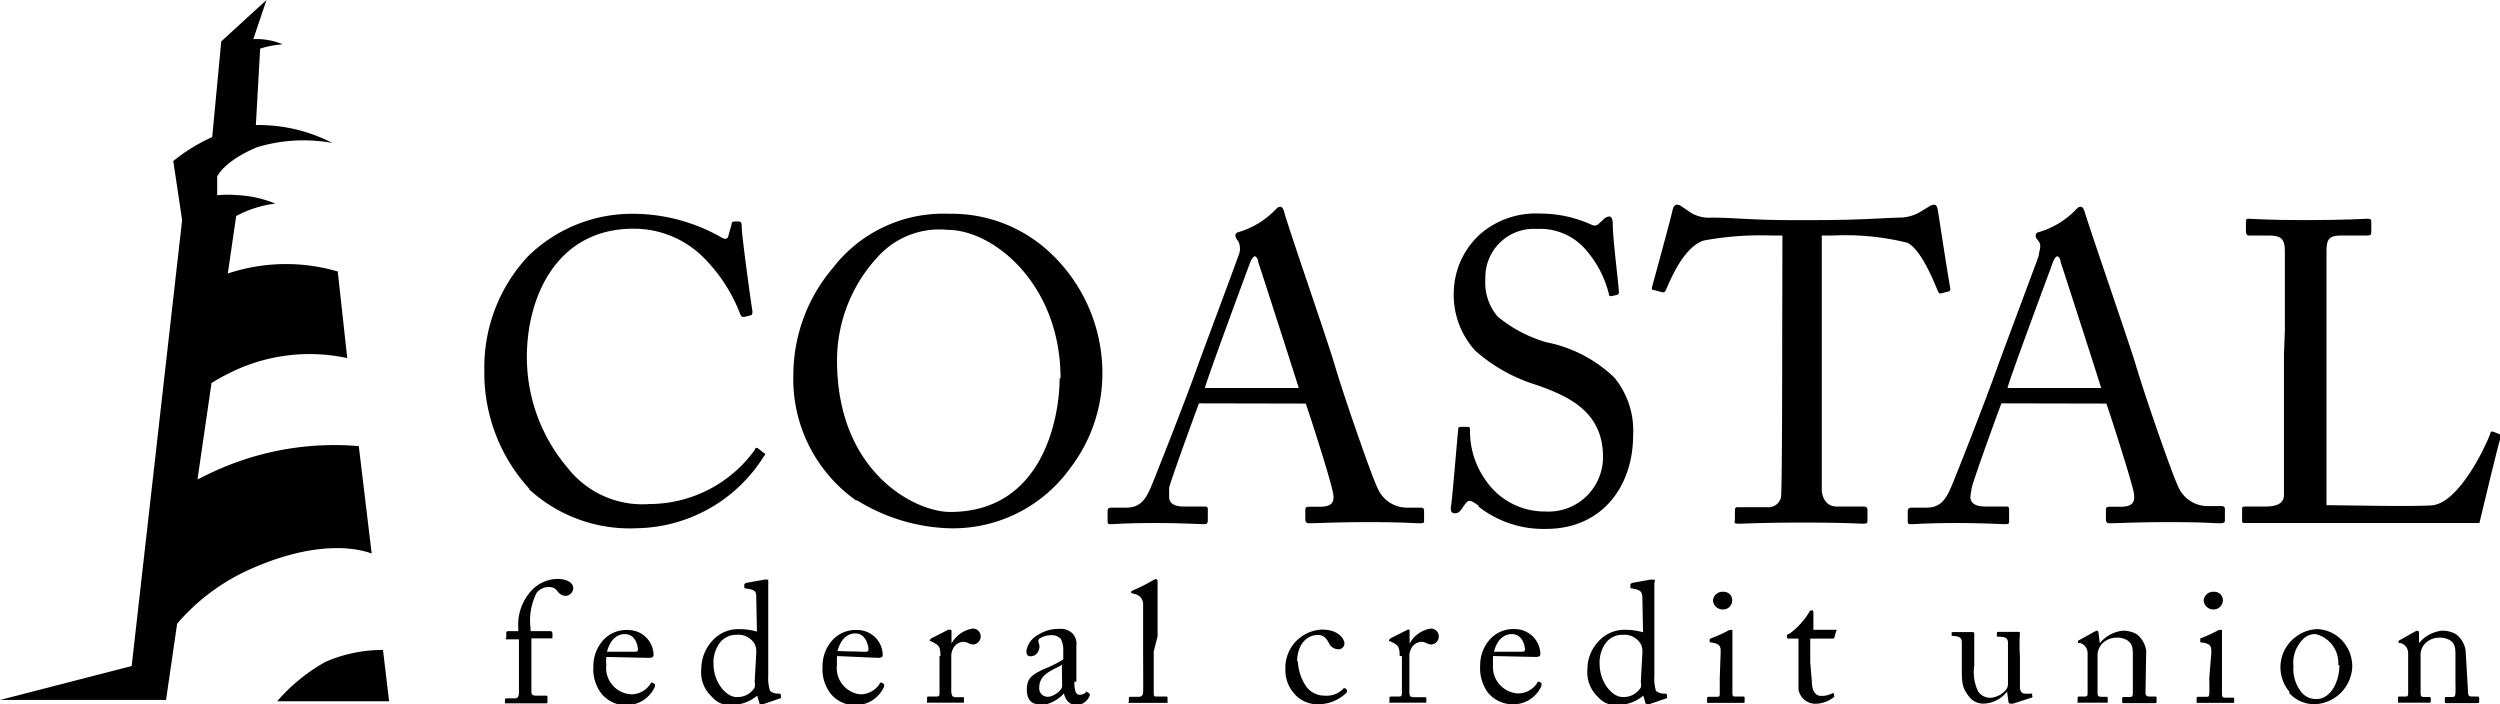 <svg id="Layer_1" data-name="Layer 1" xmlns="http://www.w3.org/2000/svg" viewBox="0 0 110.51 31.13"><path d="M16.93,28.73a6.35,6.35,0,0,0-2.55.53A7.93,7.93,0,0,0,12.25,31H17.2Z" style="fill:#010101"/><path d="M16.43,24.47l-.57-4.75a12.72,12.72,0,0,0-6.13,1c-.35.15-.67.31-1,.47l.62-4.26c.2-.12.41-.25.64-.36a7.88,7.88,0,0,1,5.36-.74L14.93,12a8.15,8.15,0,0,0-4.86.09l.37-2.54A4.9,4.9,0,0,1,12.17,9a5,5,0,0,0-1.59-.37v0l-.05,0a4.75,4.75,0,0,0-.93,0l0-.83s.3-.68,1.76-1.29a7.05,7.05,0,0,1,3.33-.19,7.07,7.07,0,0,0-3.07-.79,3,3,0,0,0-.31,0l.19-3.38a4.17,4.17,0,0,1,1-.19,3,3,0,0,0-1.3-.23V1.72L11.78,0l-2,1.83L9.38,6.06A7.61,7.61,0,0,0,7.66,7.12l.39,2.61h0L5.82,29.44,0,30.94H7.34l.49-3.37a9.16,9.16,0,0,1,3.1-2.35c3-1.37,4.85-1,5.5-.75" style="fill:#010101"/><path d="M23.41,21.62a7.59,7.59,0,0,1-2-5.28,7.18,7.18,0,0,1,1.92-5A6.57,6.57,0,0,1,28,9.45a7.91,7.91,0,0,1,3.81,1c.24.15.34.13.38,0l.15-.54c0-.12.07-.12.24-.12s.21,0,.21.3.38,3.13.47,3.66c0,.09,0,.17-.08.19l-.28.07c-.09,0-.13,0-.19-.15a7.08,7.08,0,0,0-1.47-2.33A4.36,4.36,0,0,0,28,10.11c-3.38,0-4.73,3-4.71,5.74a7.54,7.54,0,0,0,1.81,4.84,4.19,4.19,0,0,0,3.61,1.59,5.76,5.76,0,0,0,4.66-2.4c0-.09.09-.11.15-.05l.24.19c.06,0,.09.07,0,.16a6.75,6.75,0,0,1-5.62,3.17,6.57,6.57,0,0,1-4.76-1.73" style="fill:#010101"/><path d="M46.88,16.72c0-4.13-2.94-6.56-5-6.56a3.66,3.66,0,0,0-3,1.11A6.74,6.74,0,0,0,37,15.93c0,4.95,3.45,6.7,5,6.7,4.14,0,4.84-4.24,4.84-5.91m-9,5.4a6.57,6.57,0,0,1-2.77-5.59,7.31,7.31,0,0,1,1.75-4.69,6.15,6.15,0,0,1,5.11-2.39,6.36,6.36,0,0,1,4.22,1.48,7.29,7.29,0,0,1,2.58,5.64,6.88,6.88,0,0,1-1.42,4.12,6.38,6.38,0,0,1-5.42,2.66,8.22,8.22,0,0,1-4-1.23" style="fill:#010101"/><path d="M57.41,17.15c-.17-.56-1.69-5.27-1.79-5.56,0-.13-.09-.26-.15-.26s-.15.13-.21.28-1.88,5.07-2,5.54ZM53,17.83c-.18.47-1.22,3.33-1.32,3.73,0,.13,0,.32,0,.41,0,.27.22.42.64.42h.88c.14,0,.19,0,.19.13V23c0,.14-.05.17-.15.17-.26,0-1-.05-2.15-.05-1.37,0-1.79.05-2,.05-.09,0-.13,0-.13-.15v-.45c0-.09.07-.13.15-.13h.66c.56,0,.83-.27,1.09-.87.13-.3,1.51-3.78,2.06-5.33.13-.38,1.65-4.43,1.82-4.93a.75.75,0,0,0,0-.64.5.5,0,0,1-.13-.25c0-.06,0-.13.17-.17a3.73,3.73,0,0,0,1.56-.94c.1-.1.15-.17.25-.17s.15.11.2.32c.36,1.19,1.83,5.41,2.19,6.61.43,1.47,1.66,5,1.92,5.52a1.41,1.41,0,0,0,1.28.85h.62c.12,0,.15.06.15.13V23c0,.1,0,.13-.18.13-.34,0-.74-.05-2.26-.05s-2.23.05-2.66.05c-.09,0-.15-.05-.15-.17v-.43c0-.11.06-.13.17-.13h.47c.53,0,.7-.19.56-.72-.15-.68-.92-3.09-1.18-3.84Z" style="fill:#010101"/><path d="M65.38,22.37c-.23-.17-.34-.23-.43-.23s-.19.14-.31.32-.2.23-.33.23-.21-.09-.17-.3c.07-.47.26-2.86.32-3.41,0-.11.05-.11.13-.11h.28c.08,0,.11,0,.11.16a3.72,3.72,0,0,0,.68,2.18,3.15,3.15,0,0,0,2.64,1.4,2.41,2.41,0,0,0,2.56-2.4c0-1.94-1.39-2.65-2.9-3.18a7.35,7.35,0,0,1-2.75-1.53,3.68,3.68,0,0,1-.94-2.75,3.54,3.54,0,0,1,1.17-2.41,3.75,3.75,0,0,1,2.63-.9,5.45,5.45,0,0,1,2.23.47c.17.09.26.07.35,0l.25-.23a.37.37,0,0,1,.24-.11c.1,0,.15.15.15.32,0,.66.25,2.58.27,3,0,.09,0,.13-.1.15l-.22.05c-.06,0-.1,0-.11-.05A4.69,4.69,0,0,0,70,10.93a2.66,2.66,0,0,0-2.06-.81,2.14,2.14,0,0,0-2.28,2.21A2.3,2.3,0,0,0,66.21,14a6,6,0,0,0,2.15,1.13,6,6,0,0,1,3,1.56,3.69,3.69,0,0,1,.83,2.56c0,2.23-1.36,4.13-3.85,4.13a4.65,4.65,0,0,1-3-1" style="fill:#010101"/><path d="M78.79,10.41h-.47a14.11,14.11,0,0,0-3,.22c-.85.27-1.42,1.58-1.68,2.19a.14.14,0,0,1-.19.09l-.34-.09c-.06,0-.11,0-.08-.15.19-.68.85-3.11.89-3.32s.11-.3.19-.3a.34.34,0,0,1,.23.08l.24.16a1.54,1.54,0,0,0,1.07.33c1,0,1.79.11,3.56.11h.91c2,0,2.86-.08,3.79-.11a1.83,1.83,0,0,0,1-.27l.36-.22a.4.4,0,0,1,.23-.08c.09,0,.13.06.17.3s.39,2.56.54,3.39c0,.1,0,.13-.11.15l-.3.08c-.08,0-.09,0-.15-.13-.15-.36-.72-1.81-1.34-2.11a11.35,11.35,0,0,0-3.26-.32h-.52v5.37c0,.26,0,5.53,0,5.86s.19.75.65.75h1.18c.17,0,.19.06.19.19V23c0,.1,0,.15-.19.15s-.79-.05-2.64-.05-2.6.05-2.86.05-.17-.07-.17-.19v-.35c0-.13,0-.19.13-.19h1.29a.57.57,0,0,0,.62-.45c.05-.55.05-6.33.05-6.69Z" style="fill:#010101"/><path d="M92.88,17.15c-.17-.56-1.69-5.27-1.79-5.56,0-.13-.09-.26-.15-.26s-.15.13-.2.28-1.89,5.07-2,5.54Zm-4.41.68c-.18.47-1.22,3.33-1.31,3.73a4.07,4.07,0,0,0-.06.41c0,.27.23.42.64.42h.89c.13,0,.18,0,.18.13V23c0,.14,0,.17-.15.17-.26,0-1-.05-2.14-.05-1.38,0-1.79.05-2.06.05-.09,0-.13,0-.13-.15v-.45a.14.14,0,0,1,.15-.13h.66c.57,0,.83-.27,1.09-.87.14-.3,1.51-3.78,2.06-5.33.13-.38,1.65-4.43,1.83-4.93,0-.19.15-.44,0-.64s-.13-.17-.13-.25,0-.13.17-.17a3.73,3.73,0,0,0,1.56-.94c.1-.1.15-.17.25-.17s.15.11.21.32C92.54,10.6,94,14.82,94.37,16c.43,1.47,1.66,5,1.92,5.52a1.41,1.41,0,0,0,1.28.85h.63c.11,0,.15.06.15.13V23c0,.1-.06.13-.19.13-.34,0-.74-.05-2.26-.05s-2.23.05-2.66.05c-.09,0-.15-.05-.15-.17v-.43c0-.11.06-.13.17-.13h.47c.53,0,.7-.19.57-.72-.16-.68-.93-3.09-1.19-3.84Z" style="fill:#010101"/><path d="M101,14.63c0-1.21,0-3.21,0-3.54,0-.49-.14-.68-.7-.68h-.89c-.11,0-.13-.1-.13-.19V9.8c0-.09,0-.13.13-.13s.89.06,2.45.06c1.83,0,2.62-.06,2.79-.06s.17.06.17.15v.44c0,.09,0,.15-.19.15h-1.13c-.58,0-.66.19-.66.73,0,.25,0,3.09,0,4.41v1.62c0,.32,0,4.39,0,5.16.42,0,4.15.08,4.73,0,1.11-.17,2.24-2.43,2.51-3.16,0-.08.07-.12.15-.08l.3.12c.06,0,.06.05,0,.16s-.81,3.24-.93,3.75c-.24,0-1.71,0-3.39,0s-3.52,0-4.54,0l-1.67,0-.74,0c-.13,0-.15,0-.15-.13v-.47c0-.09,0-.13.13-.13h.91c.69,0,.81-.27.81-.51s0-5.05,0-6.2Z" style="fill:#010101"/><path d="M22.9,28.26h-.52s-.05,0,0-.08l0-.23s0-.05.09-.05h.44v-.15a2.22,2.22,0,0,1,.51-1.56,1.61,1.61,0,0,1,1.23-.6c.36,0,.69.14.69.42a.36.36,0,0,1-.32.33.5.5,0,0,1-.21-.05.59.59,0,0,1-.18-.17.41.41,0,0,0-.35-.17.66.66,0,0,0-.56.26,2.7,2.7,0,0,0-.27,1.54v.15h.92a0,0,0,0,1,.05.07l0,.25s0,0-.1,0h-.83v.67c0,.89,0,1.58,0,1.67s0,.19.2.19h.43c.06,0,.08,0,.08.06V31c0,.06,0,.09-.05.09s-.33,0-.91,0l-.86,0s-.06,0-.06,0v-.17s0-.05.08-.05h.36c.14,0,.17-.09.18-.26V28.26Z" style="fill:#010101"/><path d="M28,28.81c.14,0,.2,0,.2-.11s-.09-.67-.58-.67c-.33,0-.64.22-.79.78Zm-1.2.23a2.45,2.45,0,0,0,0,.36,1.17,1.17,0,0,0,1.07,1.29,1,1,0,0,0,.91-.51.09.09,0,0,1,.07,0l.1.06s0,0,0,.11a1.37,1.37,0,0,1-1.2.82,1.39,1.39,0,0,1-1.18-.53,1.78,1.78,0,0,1-.34-1.19,1.7,1.7,0,0,1,.48-1.2,1.4,1.4,0,0,1,1.08-.4,1.12,1.12,0,0,1,1.1,1.1c0,.11-.09.13-.21.13Z" style="fill:#010101"/><path d="M33.43,28.84a.72.72,0,0,0-.07-.37.83.83,0,0,0-.79-.41.93.93,0,0,0-.69.28,1.43,1.43,0,0,0-.34,1c0,.85.58,1.47,1,1.47a.88.88,0,0,0,.82-.42.65.65,0,0,0,0-.25Zm0-2.39c0-.28,0-.38-.48-.44,0,0-.05,0-.05-.05v-.13s0,0,.06-.06l.83-.15.17,0s0,.06,0,.14c0,.37,0,1.47,0,2.42v1.67a1.88,1.88,0,0,0,.08.69.51.51,0,0,0,.33.12c.1,0,.13,0,.15.06v.06s0,.06,0,.08l-.85.29a.08.08,0,0,1-.1-.06l-.1-.34a1.73,1.73,0,0,1-1.1.41,1,1,0,0,1-.89-.35A1.46,1.46,0,0,1,31,29.56a1.84,1.84,0,0,1,.53-1.28,1.53,1.53,0,0,1,1.12-.47,2.78,2.78,0,0,1,.81.11Z" style="fill:#010101"/><path d="M38.19,28.81c.14,0,.2,0,.2-.11S38.3,28,37.81,28c-.33,0-.64.22-.79.78ZM37,29a2.45,2.45,0,0,0,0,.36A1.17,1.17,0,0,0,38,30.69a1,1,0,0,0,.91-.51.09.09,0,0,1,.07,0l.1.06s0,0,0,.11a1.37,1.37,0,0,1-1.2.82,1.39,1.39,0,0,1-1.18-.53,1.78,1.78,0,0,1-.34-1.19,1.7,1.7,0,0,1,.48-1.2,1.4,1.4,0,0,1,1.08-.4,1.12,1.12,0,0,1,1.1,1.1c0,.11-.09.13-.21.13Z" style="fill:#010101"/><path d="M41.57,29c0-.39-.06-.46-.27-.58l-.14-.07s-.06,0-.06-.06v0s0,0,.06-.07l.75-.38a.14.14,0,0,1,.1,0c.05,0,.05,0,.05.09l0,.52h0a1.29,1.29,0,0,1,.91-.66.34.34,0,0,1,.38.33.36.36,0,0,1-.32.37.51.51,0,0,1-.22-.06.57.57,0,0,0-.24-.06.55.55,0,0,0-.45.32.93.93,0,0,0-.07.24v1.58c0,.24.05.31.21.31h.35s0,0,0,.07V31s0,.06,0,.06l-.8,0c-.47,0-.79,0-.83,0s0,0,0-.07v-.13c0-.05,0-.07.09-.07h.29c.11,0,.17,0,.17-.14V29Z" style="fill:#010101"/><path d="M46.94,29.38c-.27.21-1,.36-1,1a.37.37,0,0,0,.39.42c.22,0,.62-.27.62-.47Zm.55.76c0,.43.09.57.22.57A.36.36,0,0,0,48,30.6s0-.06.07,0l.08.05a.11.11,0,0,1,0,.14.62.62,0,0,1-.59.37c-.27,0-.46-.2-.53-.51h0a1.6,1.6,0,0,1-.74.47,1.64,1.64,0,0,1-.45,0c-.18,0-.45-.15-.45-.62s.16-.65.75-.92a5.59,5.59,0,0,0,.86-.43v-.49a1,1,0,0,0-.11-.42.55.55,0,0,0-.45-.16.89.89,0,0,0-.49.15c-.11.1,0,.22,0,.35s-.09.43-.4.43c-.12,0-.18-.07-.18-.24a1,1,0,0,1,.52-.71,1.65,1.65,0,0,1,.92-.26.76.76,0,0,1,.6.2.67.67,0,0,1,.17.54v1.59Z" style="fill:#010101"/><path d="M51,28.79c0,.4,0,1.53,0,1.77s0,.23.19.23h.34c.07,0,.08,0,.08.07V31s0,.07,0,.07-.39,0-.85,0-.79,0-.86,0,0,0,0-.07v-.13c0-.05,0-.07.1-.07h.36c.08,0,.16-.05.17-.19s0-1.53,0-2v-.48c0-.53,0-1.22,0-1.41a.45.45,0,0,0-.37-.46l-.16-.05s0,0,0,0v-.06s0,0,.07-.05a7.22,7.22,0,0,0,.88-.44.32.32,0,0,1,.16-.06s.07,0,.06.14c0,.41,0,2,0,2.39Z" style="fill:#010101"/><path d="M57.37,29.22a2.15,2.15,0,0,0,.38,1.14,1,1,0,0,0,.82.39,1,1,0,0,0,.83-.33s0,0,.06,0l.08.08s0,.05,0,.1a1.78,1.78,0,0,1-1.22.53,1.35,1.35,0,0,1-1.16-.53,1.54,1.54,0,0,1-.34-1,1.69,1.69,0,0,1,1.61-1.77c.78,0,1,.45,1,.61a.26.26,0,0,1-.28.26.47.47,0,0,1-.42-.3c-.17-.31-.32-.33-.5-.33-.43,0-.89.39-.89,1.17" style="fill:#010101"/><path d="M61.87,29c0-.39-.06-.46-.27-.58l-.14-.07c-.05,0-.06,0-.06-.06v0s0,0,.06-.07l.75-.38a.14.14,0,0,1,.1,0s0,0,0,.09l0,.52h0a1.29,1.29,0,0,1,.91-.66.34.34,0,0,1,.38.33.36.36,0,0,1-.32.37.51.51,0,0,1-.22-.06.57.57,0,0,0-.24-.06.55.55,0,0,0-.45.32.93.93,0,0,0-.07.24v1.58c0,.24,0,.31.21.31H63c.05,0,.05,0,.05.07V31s0,.06,0,.06-.39,0-.8,0-.79,0-.83,0,0,0,0-.07v-.13c0-.05,0-.07.09-.07h.29c.11,0,.17,0,.17-.14V29Z" style="fill:#010101"/><path d="M67.21,28.81c.14,0,.2,0,.2-.11s-.09-.67-.58-.67c-.33,0-.65.22-.79.78ZM66,29a2.45,2.45,0,0,0,0,.36,1.17,1.17,0,0,0,1.07,1.29,1,1,0,0,0,.91-.51.07.07,0,0,1,.07,0l.09.06s0,0,0,.11a1.34,1.34,0,0,1-1.19.82,1.41,1.41,0,0,1-1.19-.53,1.83,1.83,0,0,1-.33-1.19,1.7,1.7,0,0,1,.48-1.2,1.39,1.39,0,0,1,1.07-.4,1.12,1.12,0,0,1,1.11,1.1c0,.11-.09.13-.21.13Z" style="fill:#010101"/><path d="M72.6,28.84a.72.72,0,0,0-.07-.37.84.84,0,0,0-.79-.41.92.92,0,0,0-.69.28,1.43,1.43,0,0,0-.34,1c0,.85.58,1.47,1,1.47a.89.89,0,0,0,.82-.42.65.65,0,0,0,0-.25Zm0-2.39c0-.28-.06-.38-.48-.44,0,0-.05,0-.05-.05v-.13s0,0,.06-.06l.83-.15.17,0s.05.06,0,.14c0,.37,0,1.47,0,2.42v1.67a1.94,1.94,0,0,0,.07.69.55.55,0,0,0,.33.12c.11,0,.14,0,.16.06v.06s0,.06,0,.08l-.85.29a.08.08,0,0,1-.1-.06l-.1-.34a1.73,1.73,0,0,1-1.11.41,1,1,0,0,1-.89-.35,1.48,1.48,0,0,1-.47-1.22,1.79,1.79,0,0,1,.53-1.28,1.53,1.53,0,0,1,1.12-.47,2.78,2.78,0,0,1,.81.11Z" style="fill:#010101"/><path d="M75.72,26.55a.42.42,0,0,1,.46-.39.37.37,0,0,1,.39.37.4.4,0,0,1-.43.41.43.43,0,0,1-.42-.39m.34,2.3c0-.26,0-.39-.42-.45,0,0-.07,0-.07-.06v-.07s0,0,.05-.05a5.69,5.69,0,0,0,.82-.37.3.3,0,0,1,.14,0s0,0,0,.09,0,.6,0,1.23V30.6c0,.14,0,.19.12.19h.35c.06,0,.07,0,.07.07V31c0,.05,0,.07-.06.07l-.73,0c-.43,0-.73,0-.81,0s-.06,0-.06-.06v-.15s0-.06.07-.06h.37c.09,0,.12,0,.12-.15s0-.46,0-.68Z" style="fill:#010101"/><path d="M80.09,30.1c0,.56.25.66.39.66a1,1,0,0,0,.49-.1.08.08,0,0,1,.1,0l0,.07a.06.06,0,0,1,0,.08,1.33,1.33,0,0,1-.84.3.76.76,0,0,1-.73-.64c0-.31,0-1,0-1.08v-.16c0-.14,0-.64,0-1H79.1c-.07,0-.11,0-.11-.09s0-.08.13-.14a3.31,3.31,0,0,0,.86-.95.1.1,0,0,1,.11-.07c.06,0,.07.05.07.11l0,.75h1s.07,0,0,.07l-.07.26a.07.07,0,0,1-.07.06h-1c0,.35,0,.71,0,1.06Z" style="fill:#010101"/><path d="M89.29,29.51c0,.36,0,.73,0,.89s.11.26.2.26a1.34,1.34,0,0,0,.25,0c.06,0,.08,0,.09,0l0,.1a.05.05,0,0,1,0,.07L89,31.1a.37.37,0,0,1-.15,0s-.06,0-.07-.09l-.06-.44h0a1.36,1.36,0,0,1-1,.53.78.78,0,0,1-.71-.35c-.31-.4-.29-.64-.29-1.47v-.88c0-.21-.11-.26-.29-.28s-.16,0-.16-.06V28c0-.05,0-.06.08-.06H87l.11,0h.08a.07.07,0,0,1,.08.09c0,.06,0,.42,0,.86v.54a1.93,1.93,0,0,0,.17,1.13.63.63,0,0,0,.6.28,1,1,0,0,0,.65-.37.44.44,0,0,0,.07-.21V28.41c0-.21-.13-.25-.32-.26s-.17,0-.17-.06V28c0-.06,0-.07.09-.07H89l.13,0h.09s.08,0,.07.07a6.81,6.81,0,0,0,0,1Z" style="fill:#010101"/><path d="M94.84,30.63c0,.12.07.16.17.16h.24c.06,0,.08,0,.08.07V31c0,.05,0,.08-.06.08s-.29,0-.72,0-.62,0-.68,0-.06,0-.06-.08v-.12c0-.05,0-.07.1-.07h.22c.08,0,.15,0,.15-.17s0-.44,0-.63V29c0-.3,0-.52-.22-.68a.85.85,0,0,0-.55-.13.87.87,0,0,0-.61.29.76.76,0,0,0-.18.51v1.56c0,.21,0,.25.19.25h.18c.06,0,.08,0,.08.08V31s0,.06,0,.06-.26,0-.66,0-.62,0-.67,0,0,0,0-.06v-.14c0-.05,0-.07.07-.07h.22c.1,0,.15,0,.15-.15V28.88a.47.47,0,0,0-.31-.45l-.06,0s-.06,0-.06-.06v0s0-.06.07-.08l.65-.36a.36.36,0,0,1,.13-.05s.06,0,.06.09l.06.46h0a1.53,1.53,0,0,1,1-.55,1.2,1.2,0,0,1,.64.16,1.12,1.12,0,0,1,.41.72Z" style="fill:#010101"/><path d="M97.41,26.55a.42.42,0,0,1,.46-.39.37.37,0,0,1,.39.37.41.41,0,0,1-.44.41.43.43,0,0,1-.41-.39m.34,2.3c0-.26,0-.39-.42-.45-.06,0-.07,0-.07-.06v-.07s0,0,0-.05a5.61,5.61,0,0,0,.81-.37.34.34,0,0,1,.15,0s0,0,0,.09,0,.6,0,1.23V30c0,.29,0,.56,0,.65s0,.19.12.19h.35c.06,0,.07,0,.07.07V31c0,.05,0,.07-.07.07l-.72,0c-.44,0-.73,0-.81,0s-.06,0-.06-.06v-.15s0-.06.07-.06h.37c.08,0,.11,0,.12-.15s0-.46,0-.68Z" style="fill:#010101"/><path d="M103.36,29.4a1.31,1.31,0,0,0-1-1.37.73.73,0,0,0-.58.25,1.47,1.47,0,0,0-.4,1.18,1.61,1.61,0,0,0,.29,1.05.82.82,0,0,0,.74.39c.57,0,1-.7,1-1.5m-2.18,1.21a1.67,1.67,0,0,1,.23-2.44,1.63,1.63,0,0,1,1-.36,1.6,1.6,0,0,1,1,.43,1.69,1.69,0,0,1,.52,1.23,1.73,1.73,0,0,1-1.67,1.66,1.49,1.49,0,0,1-1.14-.52" style="fill:#010101"/><path d="M109.1,30.63c0,.12.06.16.16.16h.24c.07,0,.09,0,.09.07V31c0,.05,0,.08-.06.08s-.29,0-.72,0-.63,0-.68,0-.06,0-.06-.08v-.12c0-.05,0-.07.1-.07h.22c.08,0,.14,0,.15-.17s0-.44,0-.63V29c0-.3,0-.52-.21-.68a.88.88,0,0,0-.55-.13.85.85,0,0,0-.61.29A.71.71,0,0,0,107,29v1.56c0,.21,0,.25.18.25h.19c.06,0,.08,0,.08.08V31a.05.05,0,0,1-.06.06s-.25,0-.65,0-.63,0-.67,0A.05.05,0,0,1,106,31v-.14c0-.05,0-.07.08-.07h.22c.1,0,.15,0,.15-.15V28.88a.47.47,0,0,0-.31-.45l-.06,0s-.06,0-.06-.06v0s0-.06.07-.08l.64-.36a.39.39,0,0,1,.14-.05s.05,0,.06.09l0,.46h0a1.51,1.51,0,0,1,1-.55,1.15,1.15,0,0,1,.64.16,1.09,1.09,0,0,1,.42.72Z" style="fill:#010101"/></svg>